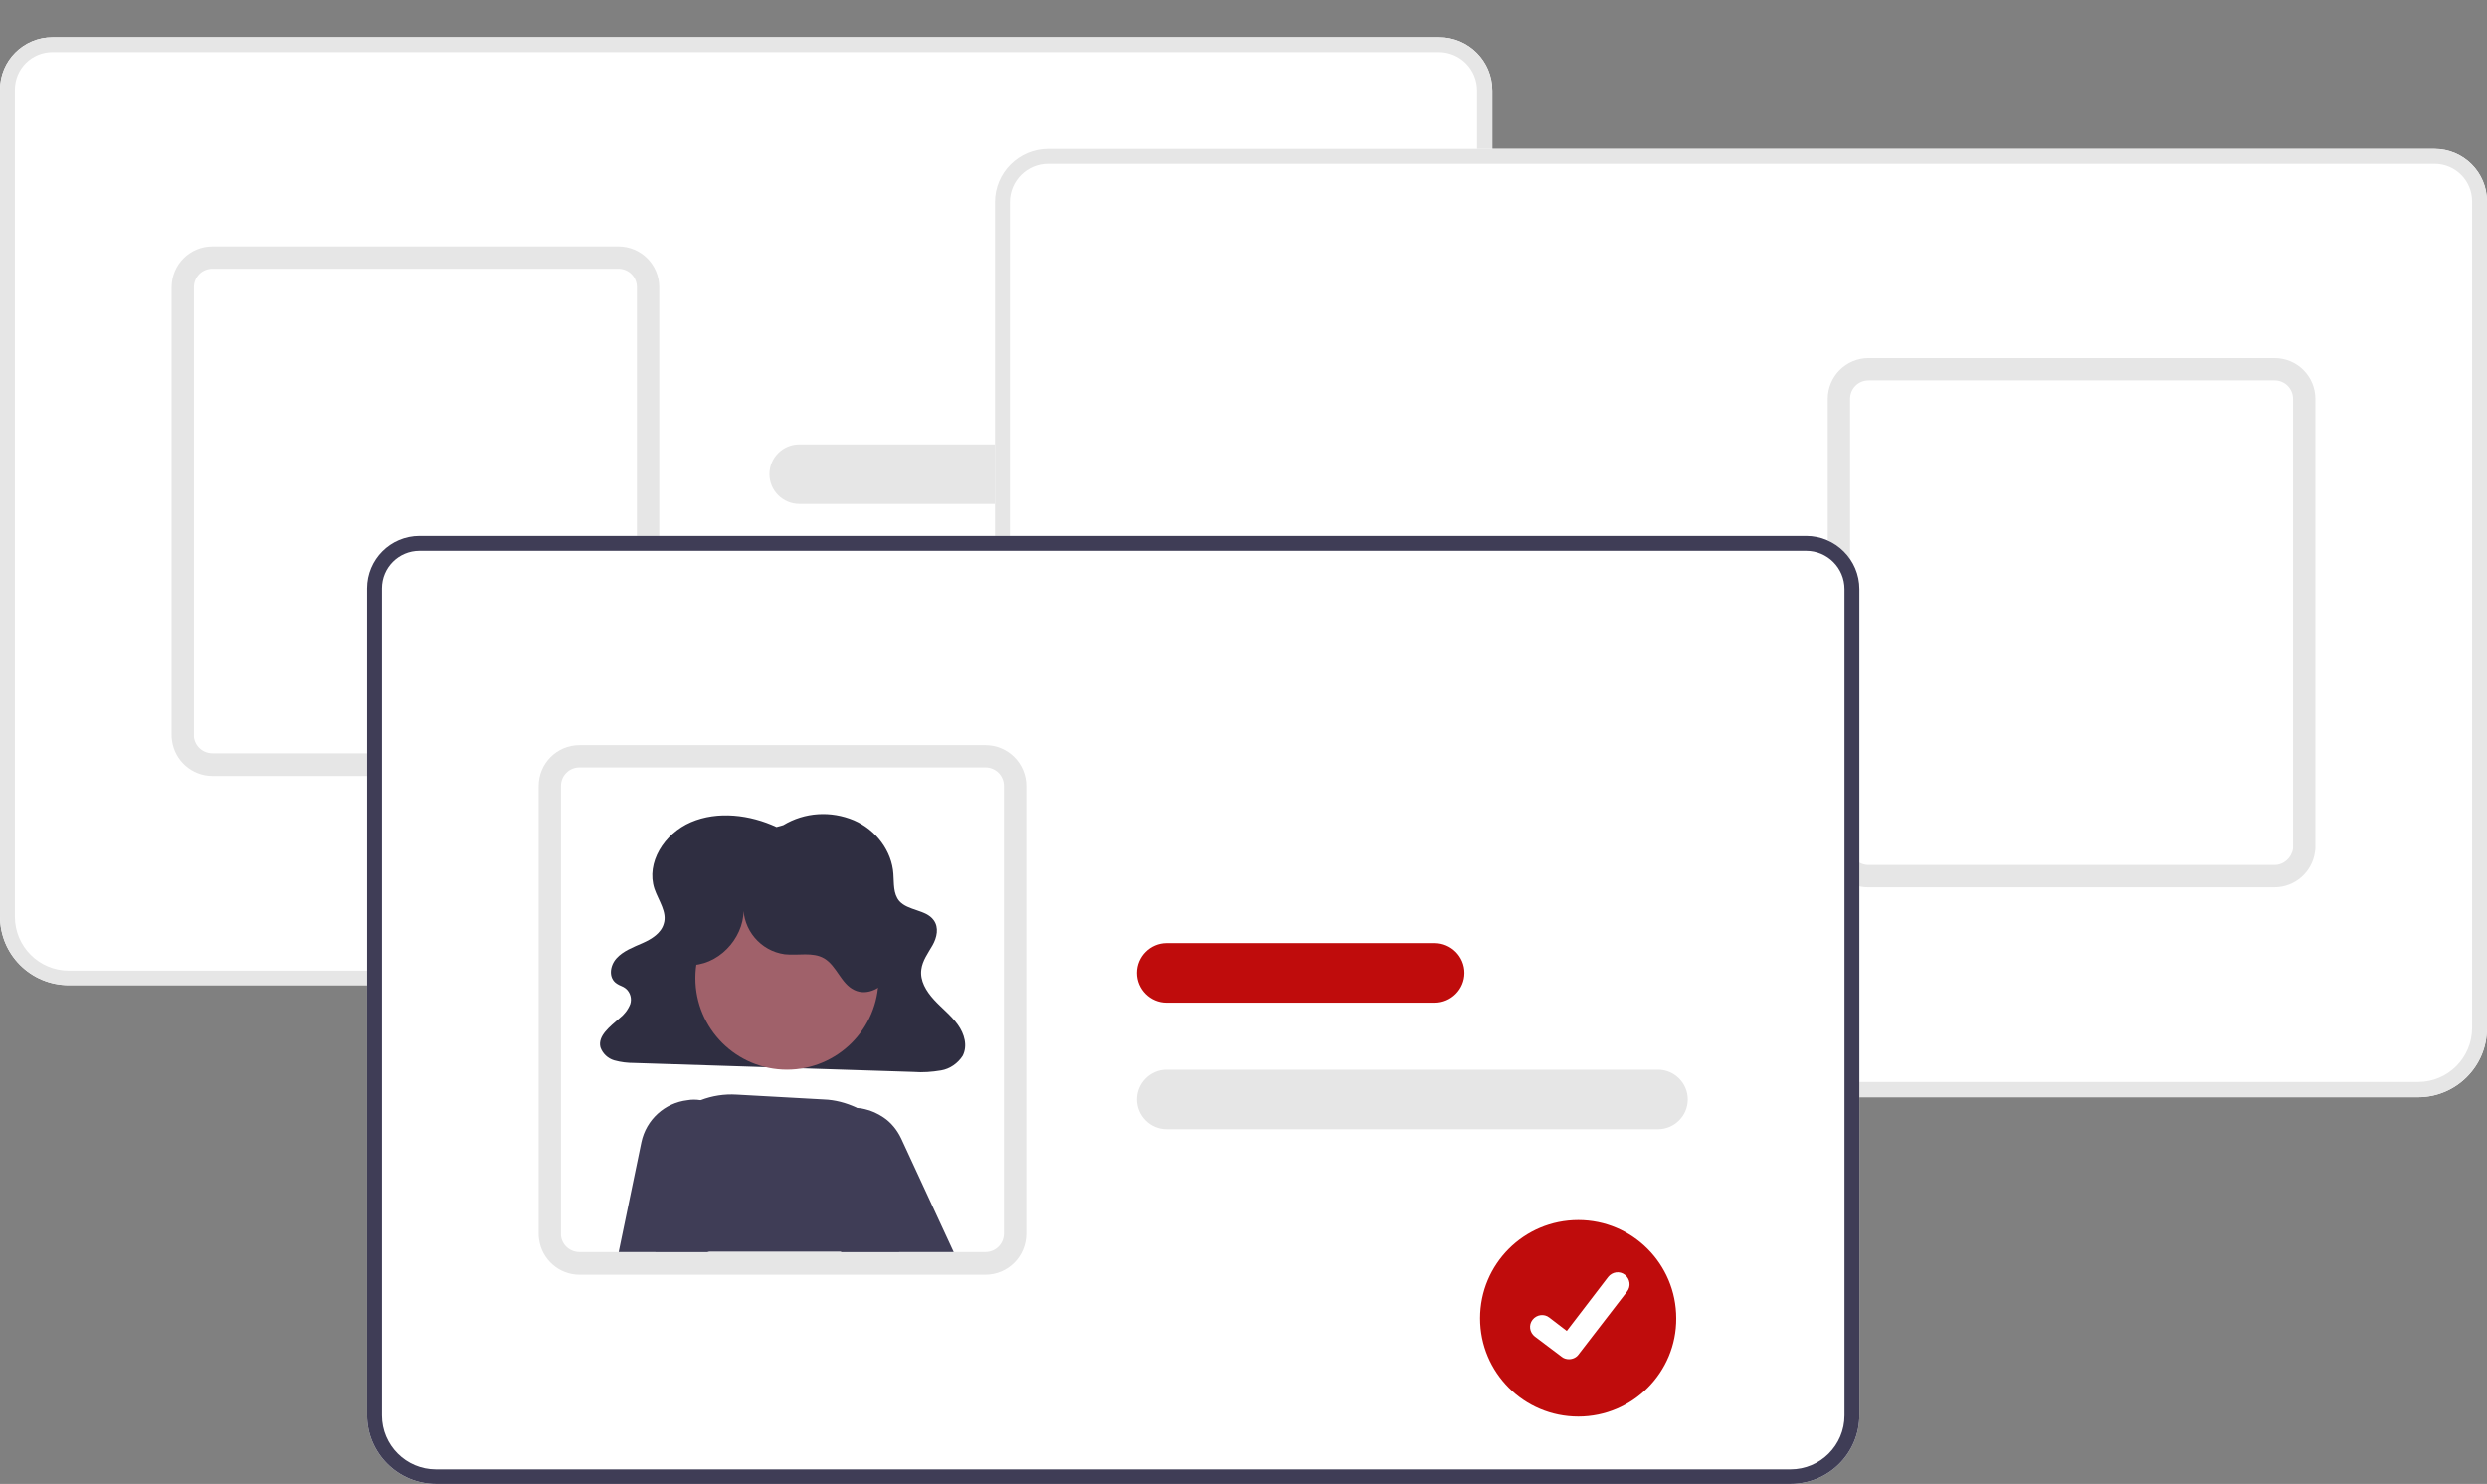 <?xml version="1.0" encoding="utf-8"?>
<!-- Generator: Adobe Illustrator 23.0.2, SVG Export Plug-In . SVG Version: 6.00 Build 0)  -->
<svg version="1.1" id="f328a623-ab10-486c-bef7-46194fe64941"
	 xmlns="http://www.w3.org/2000/svg" xmlns:xlink="http://www.w3.org/1999/xlink" x="0px" y="0px" viewBox="0 0 668.1 398.7"
	 style="enable-background:new 0 0 668.1 398.7;" xml:space="preserve">
<rect x="0" y="0" width="668.1" height="398.7" fill="#808080" stroke="none"/>
<style type="text/css">
	.st0{fill:#FFFFFF;}
	.st1{fill:#E6E6E6;}
	.st2{fill:#3F3D56;}
	.st3{fill:#2F2E41;}
	.st4{fill:#A0616A;}
	.st5{fill:#BF0C0C;}
</style>
<path class="st0" d="M382.3,264.7H18.5C8.3,264.7,0,256.5,0,246.2V24.1C0,16.3,6.3,10,14.1,10h372.5c7.9,0,14.3,6.4,14.3,14.3v221.9
	C400.8,256.5,392.6,264.7,382.3,264.7z"/>
<path class="st1" d="M382.3,264.7H18.5C8.3,264.7,0,256.5,0,246.2V24.1C0,16.3,6.3,10,14.1,10h372.5c7.9,0,14.3,6.4,14.3,14.3v221.9
	C400.8,256.5,392.6,264.7,382.3,264.7z M14.1,14C8.5,14,4,18.5,4,24.1v222.2c0,8,6.5,14.5,14.5,14.5h363.8c8,0,14.5-6.5,14.5-14.5
	v-222c0-5.7-4.6-10.3-10.3-10.3C386.5,14,14.1,14,14.1,14z"/>
<path class="st1" d="M166.1,208.5h-109c-5.5,0-10.2-4.1-10.9-9.6c-0.1-0.5-0.1-1-0.1-1.4V77.2c0-6.1,4.9-11,11-11h109
	c6.1,0,11,4.9,11,11v120.2C177.1,203.6,172.2,208.5,166.1,208.5z M57.1,72.2c-2.8,0-5,2.2-5,5v120.2c0,0.2,0,0.4,0,0.6
	c0.3,2.5,2.4,4.4,5,4.4h109c2.8,0,5-2.2,5-5V77.2c0-2.8-2.2-5-5-5H57.1z"/>
<path class="st1" d="M346.7,169.4h-132c-4.4,0-8-3.6-8-8s3.6-8,8-8h132c4.4,0,8,3.6,8,8S351.2,169.4,346.7,169.4z"/>
<path class="st1" d="M286.7,135.4h-72c-4.4,0-8-3.6-8-8s3.6-8,8-8h72c4.4,0,8,3.6,8,8C294.7,131.8,291.2,135.4,286.7,135.4z"/>
<path class="st0" d="M267.3,276.2V54.3c0-7.9,6.4-14.3,14.3-14.3H654c7.8,0,14.1,6.3,14.1,14.1v222.2c0,10.2-8.3,18.5-18.5,18.5
	H285.8C275.5,294.7,267.3,286.5,267.3,276.2z"/>
<path class="st1" d="M267.3,276.2V54.3c0-7.9,6.4-14.3,14.3-14.3H654c7.8,0,14.1,6.3,14.1,14.1v222.2c0,10.2-8.3,18.5-18.5,18.5
	H285.8C275.5,294.7,267.3,286.5,267.3,276.2z M281.6,44c-5.7,0-10.3,4.6-10.3,10.3v221.9c0,8,6.5,14.5,14.5,14.5h363.8
	c8,0,14.5-6.5,14.5-14.5V54.1c0-5.6-4.5-10.1-10.1-10.1H281.6z"/>
<path class="st1" d="M491,227.5V107.2c0-6.1,4.9-11,11-11h109c6.1,0,11,4.9,11,11v120.2c0,0.5,0,1-0.1,1.4
	c-0.7,5.5-5.4,9.6-10.9,9.6H502C495.9,238.5,491,233.6,491,227.5z M502,102.2c-2.8,0-5,2.2-5,5v120.2c0,2.8,2.2,5,5,5h109
	c2.5,0,4.6-1.9,5-4.4c0-0.2,0-0.4,0-0.6V107.2c0-2.8-2.2-5-5-5H502z"/>
<path class="st1" d="M313.4,191.4c0-4.4,3.6-8,8-8h132c4.4,0,8,3.6,8,8s-3.6,8-8,8h-132C316.9,199.4,313.4,195.8,313.4,191.4z"/>
<path class="st1" d="M313.4,157.4c0-4.4,3.6-8,8-8h72c4.4,0,8,3.6,8,8s-3.6,8-8,8h-72C316.9,165.4,313.4,161.8,313.4,157.4z"/>
<path class="st0" d="M481,398.7H117.1c-10.2,0-18.5-8.3-18.5-18.5V158.1c0-7.8,6.3-14.1,14.1-14.1h372.5c7.9,0,14.3,6.4,14.3,14.3
	v221.9C499.5,390.5,491.2,398.7,481,398.7z"/>
<path class="st2" d="M481,398.7H117.1c-10.2,0-18.5-8.3-18.5-18.5V158.1c0-7.8,6.3-14.1,14.1-14.1h372.5c7.9,0,14.3,6.4,14.3,14.3
	v221.9C499.5,390.5,491.2,398.7,481,398.7z M112.7,148c-5.6,0-10.1,4.5-10.1,10.1v222.2c0,8,6.5,14.5,14.5,14.5H481
	c8,0,14.5-6.5,14.5-14.5v-222c0-5.7-4.6-10.3-10.3-10.3H112.7z"/>
<path class="st1" d="M264.7,342.5h-109c-5.5,0-10.2-4.1-10.9-9.6c-0.1-0.5-0.1-1-0.1-1.4V211.2c0-6.1,4.9-11,11-11h109
	c6.1,0,11,4.9,11,11v120.2C275.7,337.6,270.8,342.5,264.7,342.5z M155.7,206.2c-2.8,0-5,2.2-5,5v120.2c0,0.2,0,0.4,0,0.6
	c0.3,2.5,2.4,4.4,5,4.4h109c2.8,0,5-2.2,5-5V211.2c0-2.8-2.2-5-5-5H155.7z"/>
<path class="st3" d="M208.6,222.2c-7.1-3.3-15.8-4.4-23-1.3s-12.1,10.9-9.8,17.9c1.1,3.2,3.5,6.3,2.5,9.4c-0.7,2.5-3.2,4.1-5.7,5.2
	s-5.2,2.1-7,4.1c-1.8,2-2.2,5.3,0.1,6.8c0.7,0.5,1.7,0.7,2.4,1.3c1.2,1,1.7,2.7,1.2,4.2c-0.6,1.5-1.6,2.8-2.9,3.8
	c-2.5,2.2-5.9,4.7-5.1,7.8c0.6,1.7,2,3,3.7,3.5c1.8,0.5,3.6,0.7,5.4,0.7l75,2.4c2.5,0.2,5,0,7.4-0.4s4.5-1.9,5.8-3.9
	c1.4-2.7,0.5-5.9-1.3-8.4s-4.3-4.4-6.4-6.7s-3.8-5.1-3.4-8.1c0.3-2.4,1.8-4.4,3-6.5s1.8-4.8,0.3-6.8c-2-2.8-6.9-2.5-9.2-5.1
	c-1.7-2-1.4-4.8-1.6-7.3c-0.4-6.1-4.6-11.8-10.6-14.4c-6.2-2.6-13.2-2.2-19,1.3L208.6,222.2z"/>
<circle class="st4" cx="211.4" cy="262.8" r="24.6"/>
<path class="st2" d="M243.7,319c-0.1-8.8-4.9-16.8-12.7-20.9c-0.3-0.2-0.6-0.3-0.9-0.5c-2.8-1.3-5.8-2.1-8.8-2.2l-23.4-1.3
	c-3.3-0.2-6.6,0.3-9.7,1.5c-0.8,0.3-1.5,0.6-2.2,1c-2.3,1.1-4.3,2.6-6.1,4.3c-4.8,4.7-7.3,11.2-7.1,17.9l0.4,9.9l2.9,7.6h65.4
	c0.8-1,1.5-2,2.1-3.2C245.8,328.8,245.9,323.5,243.7,319z"/>
<path class="st2" d="M242.1,305.9c-1.1-2.3-2.7-4.3-4.8-5.7c-1.5-1-3.2-1.8-5-2.2c-0.7-0.2-1.4-0.3-2.2-0.3c-1.4-0.1-2.9,0-4.3,0.4
	c-7.6,1.9-12.3,9.6-10.4,17.3c0.3,1.1,0.7,2.2,1.2,3.2l9,17l0.4,0.8h30.2L242.1,305.9z"/>
<path class="st2" d="M192.7,297c-1.4-0.7-2.9-1.2-4.5-1.4c-1.2-0.2-2.4-0.2-3.5,0c-6.1,0.7-11.1,5.2-12.4,11.3l-6.1,29.5H190
	l4.5-1.8l5.5-21.3C201.6,306.8,198.6,300.1,192.7,297z"/>
<path class="st3" d="M186.3,259.3c7.8-0.6,14.2-8.4,13.4-16.1c-0.2,6.6,4.6,12.3,11.1,13.2c3.6,0.4,7.5-0.7,10.6,1.1
	c3.4,2,4.5,6.8,8.1,8.5c3.5,1.7,7.8-0.6,9.5-4s1.3-7.6,0.2-11.2c-5.2-16.7-22.9-26.1-39.6-20.9c-5,1.5-9.5,4.3-13.1,7.9
	c-3.3,3.3-5.9,7.5-6.3,12.1s1.7,9.6,5.9,11.7L186.3,259.3z"/>
<path class="st1" d="M445.4,303.4h-132c-4.4,0-8-3.6-8-8s3.6-8,8-8h132c4.4,0,8,3.6,8,8S449.8,303.4,445.4,303.4z"/>
<path class="st5" d="M385.4,269.4h-72c-4.4,0-8-3.6-8-8s3.6-8,8-8h72c4.4,0,8,3.6,8,8S389.8,269.4,385.4,269.4z"/>
<path class="st5" d="M424,327.8c-14.6,0-26.4,11.8-26.4,26.4s11.8,26.4,26.4,26.4l0,0c14.6,0,26.4-11.9,26.3-26.4
	C450.3,339.6,438.5,327.8,424,327.8z"/>
<path id="f276b720-7c73-4755-84a7-b208d54eb1fc" class="st0" d="M421.5,365.2c-0.7,0-1.4-0.2-1.9-0.6l0,0l-7.3-5.5
	c-1.4-1.1-1.7-3.1-0.6-4.5s3.1-1.7,4.5-0.6l4.7,3.6l11.1-14.5c1.1-1.4,3.1-1.7,4.5-0.6l0,0l0,0l-0.1,0.1l0.1-0.1
	c1.4,1.1,1.7,3.1,0.6,4.5L424,364C423.5,364.7,422.5,365.2,421.5,365.2L421.5,365.2z"/>
</svg>
